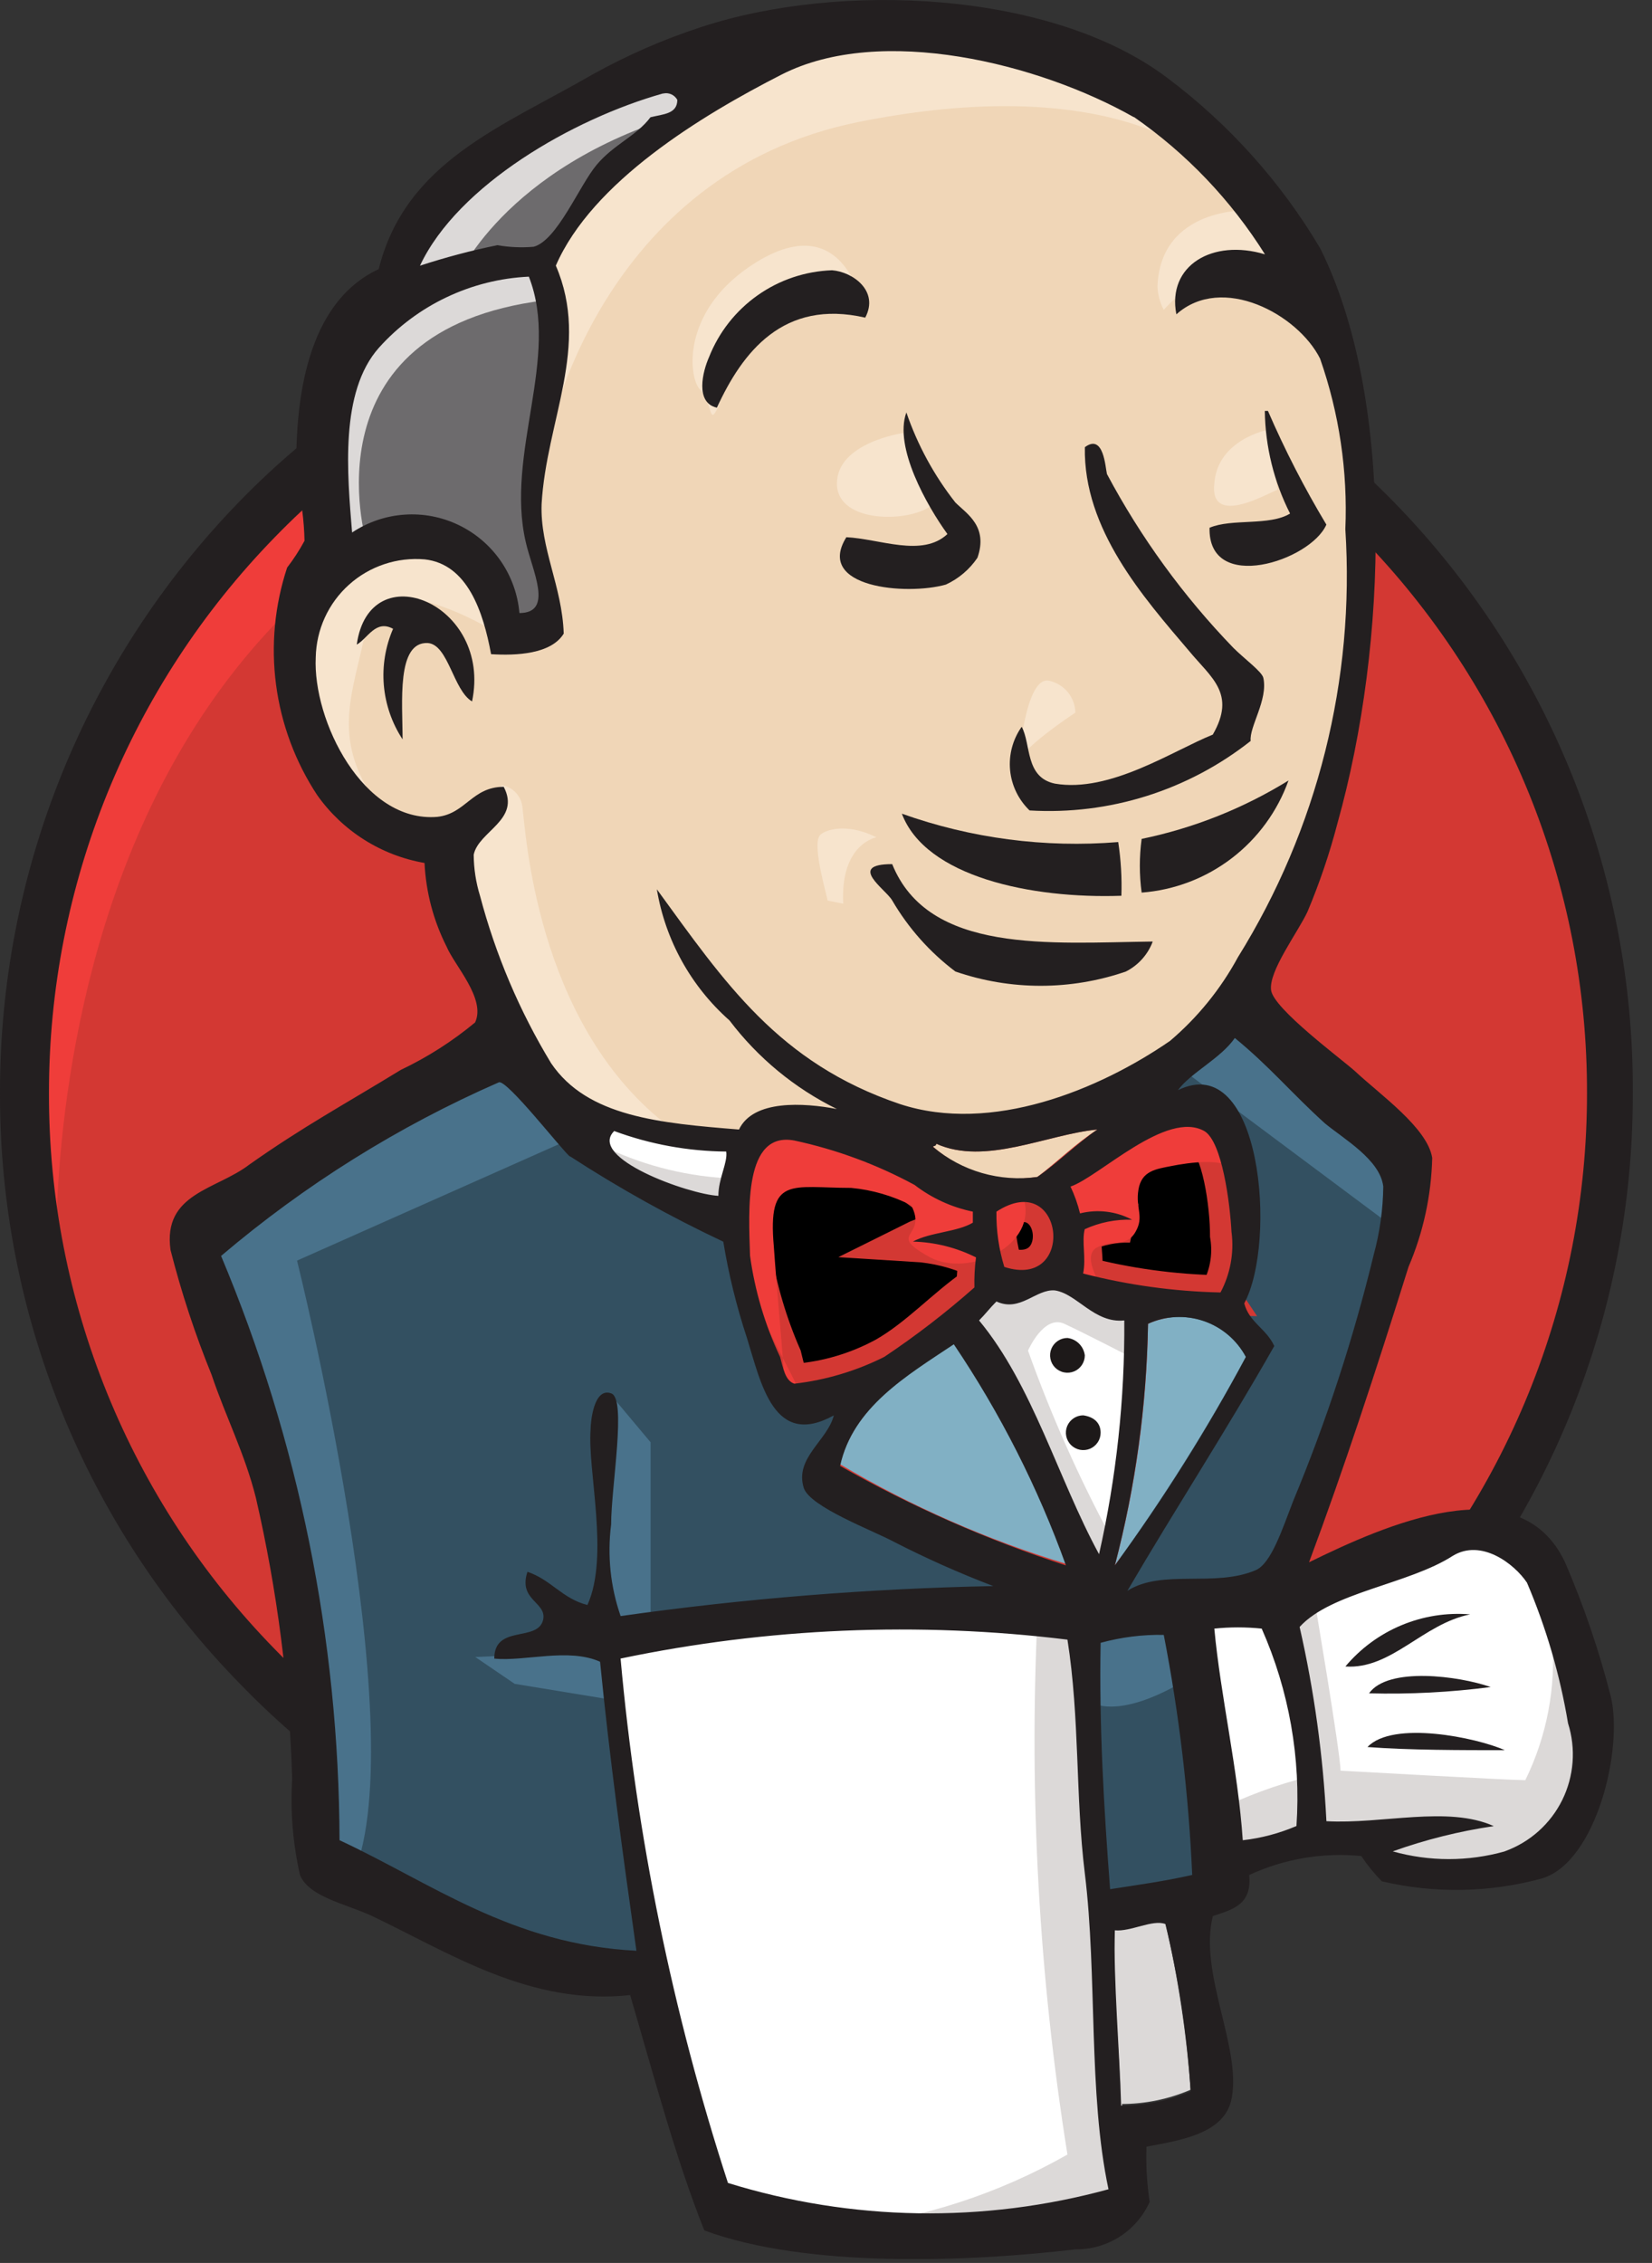 <svg width="46" height="63" viewBox="0 0 46 63" fill="none" xmlns="http://www.w3.org/2000/svg">
<rect x="0" y="0" width="46" height="63" fill="#333333" stroke="none"/>
<g clip-path="url(#clip0_996_530)">
<path d="M44.849 30.345C44.908 36.261 42.616 41.96 38.478 46.189C34.339 50.418 28.692 52.832 22.775 52.902C19.845 52.872 16.949 52.264 14.253 51.113C11.557 49.963 9.114 48.292 7.065 46.197C5.015 44.103 3.398 41.624 2.306 38.904C1.215 36.184 0.67 33.276 0.703 30.345C0.67 27.414 1.215 24.506 2.307 21.786C3.398 19.066 5.015 16.587 7.065 14.493C9.115 12.398 11.557 10.728 14.253 9.577C16.949 8.427 19.845 7.819 22.775 7.789C28.692 7.858 34.339 10.273 38.477 14.501C42.616 18.73 44.907 24.428 44.849 30.345Z" fill="#D33833"/>
<path d="M1.583 35.929C1.583 35.929 2.90717e-05 12.405 21.682 11.702L20.183 9.196L8.397 13.154L5.013 17.022L2.111 22.651L0.44 29.204L0.924 33.601" fill="#EF3D3A"/>
<path d="M7.651 14.957C3.614 19.097 1.357 24.653 1.364 30.435C1.349 36.219 3.607 41.777 7.651 45.912C9.613 47.941 11.963 49.556 14.562 50.659C17.16 51.762 19.954 52.331 22.777 52.332C25.6 52.332 28.394 51.764 30.992 50.661C33.591 49.558 35.941 47.944 37.902 45.913C41.94 41.773 44.196 36.218 44.19 30.435C44.205 24.651 41.947 19.093 37.902 14.957C35.94 12.928 33.59 11.314 30.992 10.211C28.393 9.109 25.6 8.54 22.777 8.538C19.955 8.544 17.162 9.115 14.565 10.217C11.967 11.32 9.616 12.932 7.651 14.957ZM6.684 46.879C2.384 42.487 -0.016 36.58 8.42892e-05 30.434C-0.012 24.297 2.37 18.397 6.64 13.989C8.73 11.833 11.231 10.12 13.995 8.949C16.76 7.779 19.731 7.175 22.733 7.175C25.734 7.185 28.702 7.794 31.465 8.964C34.228 10.134 36.73 11.842 38.826 13.99C43.113 18.387 45.498 24.294 45.466 30.435C45.478 36.572 43.096 42.472 38.826 46.881C36.737 49.036 34.235 50.75 31.471 51.921C28.706 53.092 25.735 53.695 22.733 53.696C19.737 53.695 16.772 53.091 14.015 51.92C11.258 50.749 8.764 49.034 6.684 46.879Z" fill="#231F20"/>
<path d="M32.055 30.478L28.668 30.962L24.146 31.489L21.199 31.577L18.335 31.491L16.142 30.831L14.207 28.721L12.712 24.412L12.36 23.489L10.337 22.829L9.194 20.85L8.358 18.081L9.282 15.662L11.475 14.915L13.233 15.751L14.069 17.598L15.08 17.423L15.433 16.983L15.082 15.045L14.994 12.626L15.481 9.24V7.305L17.02 4.838L19.702 2.903L24.404 0.93L29.636 1.677L34.158 4.93L36.269 8.316L37.632 10.735L37.985 16.803L36.929 22.036L35.082 26.653L33.324 29.12" fill="#F0D6B7"/>
<path d="M29.196 45.032L17.192 45.516V47.538L18.204 54.618L17.72 55.19L9.322 52.332L8.75 51.321L7.87 41.78L5.892 36.064L5.452 34.7L12.179 30.083L14.29 29.247L16.141 31.533L17.72 32.947L19.567 33.519L20.403 33.783L21.415 38.18L22.162 39.103L24.096 38.444L22.733 41.082L30.032 44.556L29.196 45.04" fill="#335061"/>
<path d="M9.278 15.704L11.471 14.957L13.229 15.793L14.065 17.64L15.076 17.465L15.341 16.453L14.861 14.51L15.345 9.893L14.905 7.387L16.4 5.628L19.655 3.04L18.731 1.765L14.114 4.007L12.179 5.502L11.083 7.832L9.41 10.125L8.926 12.801L9.278 15.704Z" fill="#6D6B6D"/>
<path d="M12.709 7.792C12.709 7.792 13.983 4.671 18.996 3.175C24.009 1.68 19.261 2.079 19.261 2.079L13.809 4.19L11.698 6.3L10.773 7.965L12.709 7.792Z" fill="#DCD9D8"/>
<path d="M10.2 15.089C10.2 15.089 8.442 9.196 15.169 8.361L14.905 7.35L10.288 8.446L8.926 12.847L9.278 15.704L10.2 15.089Z" fill="#DCD9D8"/>
<path d="M12.883 22.916L13.98 21.86C14.136 21.888 14.278 21.969 14.382 22.089C14.486 22.209 14.546 22.361 14.551 22.52C14.639 23.091 14.903 28.412 18.509 31.27C18.861 31.534 15.827 30.83 15.827 30.83L13.145 26.609" fill="#F7E4CD"/>
<path d="M28.361 21.289C28.361 21.289 28.536 18.738 29.241 18.959C29.438 19.008 29.614 19.121 29.741 19.28C29.868 19.439 29.939 19.635 29.944 19.839C29.944 19.839 28.273 20.934 28.361 21.289Z" fill="#F7E4CD"/>
<path d="M35.308 11.965C35.308 11.965 33.901 12.23 33.813 13.46C33.676 14.694 35.308 13.725 35.571 13.636" fill="#F7E4CD"/>
<path d="M25.152 12.054C25.152 12.054 23.304 12.319 23.304 13.462C23.304 14.605 25.415 14.558 25.986 14.033" fill="#F7E4CD"/>
<path d="M13.718 17.551C13.718 17.551 10.553 15.616 10.2 17.463C9.848 19.311 9.104 20.629 10.684 22.608L9.629 22.256L8.619 19.655L8.267 17.155L10.202 15.132L12.394 15.308L13.669 16.319L13.713 17.552" fill="#F7E4CD"/>
<path d="M15.257 12.231C15.257 12.231 16.665 4.845 23.92 3.393C29.855 2.207 32.977 3.658 34.165 5.02C34.165 5.02 28.845 -1.267 23.832 0.624C18.775 2.557 15.08 6.075 15.172 8.363C15.309 12.231 15.26 12.231 15.26 12.231" fill="#F7E4CD"/>
<path d="M34.736 5.856C34.736 5.856 32.318 5.769 32.23 7.967C32.237 8.197 32.297 8.423 32.405 8.626C32.405 8.626 34.34 6.433 35.527 7.615" fill="#F7E4CD"/>
<path d="M24.095 8.851C24.095 8.851 23.655 5.509 20.841 7.443C18.994 8.718 19.171 10.477 19.478 10.829C19.83 11.182 19.742 11.841 19.962 11.401C20.226 10.917 20.137 9.422 21.058 8.982C21.938 8.542 23.477 8.058 24.092 8.845" fill="#F7E4CD"/>
<path d="M16.185 31.577L8.271 35.095C8.271 35.095 11.524 48.114 9.854 52.155L8.661 51.722L8.574 46.753L6.381 37.344L5.496 34.788L13.718 29.247L16.185 31.577Z" fill="#49728B"/>
<path d="M16.973 38.789L18.116 40.153V45.21H16.796C16.796 45.21 16.621 41.692 16.621 41.256C16.621 40.82 16.796 39.321 16.796 39.321" fill="#49728B"/>
<path d="M17.015 45.956L13.234 46.131L14.331 46.878L17.013 47.318" fill="#49728B"/>
<path d="M29.943 45.119L33.065 45.031L33.812 52.77L30.646 53.21L29.943 45.124" fill="#335061"/>
<path d="M30.779 45.119L35.483 44.855C35.483 44.855 37.419 39.974 37.419 39.71C37.419 39.446 39.089 32.63 39.089 32.63L35.301 28.674L34.554 28.015L32.532 30.037V37.864L30.779 45.119Z" fill="#335061"/>
<path d="M32.889 44.504L29.943 45.075L30.383 47.405C31.479 47.889 33.329 46.569 33.329 46.569" fill="#49728B"/>
<path d="M32.977 29.818L38.87 34.215L39.045 32.192L34.603 28.06L32.977 29.818Z" fill="#49728B"/>
<path d="M19.918 61.652L18.159 54.572L17.28 49.34L17.143 45.471L25.013 45.031H29.893L29.453 53.869L30.289 60.728L30.201 62.003L23.782 62.487L19.914 61.651" fill="white"/>
<path d="M28.887 45.032C28.652 50.031 28.932 55.04 29.723 59.982C27.815 61.068 25.706 61.756 23.523 62.005L30.603 61.74L31.439 61.256L30.428 47.494L30.163 44.548" fill="#DCD9D8"/>
<path d="M33.944 52.067L37.198 51.144L43.398 50.791L44.321 47.934L42.651 42.965L40.716 42.702L38.078 43.581L35.527 44.856L34.164 44.592L33.108 45.031" fill="white"/>
<path d="M33.901 50.396C34.701 49.999 35.541 49.69 36.407 49.472L35.484 44.855L36.58 44.415C36.58 44.415 37.327 48.811 37.327 49.295C37.327 49.295 42.032 49.56 42.472 49.56C43.074 48.333 43.333 46.965 43.22 45.603L44.144 48.285L44.231 49.78L42.868 51.803L41.373 52.155L38.866 52.068L38.03 50.971L35.084 51.411L34.16 51.763" fill="#DCD9D8"/>
<path d="M30.602 44.418L28.755 39.713L26.821 36.942C26.821 36.942 27.261 35.755 27.833 35.755H29.768L31.615 36.415L31.44 39.536L30.604 44.417" fill="white"/>
<path d="M30.954 42.833C30.047 41.15 29.268 39.401 28.625 37.601C28.625 37.601 29.064 36.59 29.636 36.854C30.207 37.119 31.483 37.778 31.483 37.778V36.194L28.625 35.622L26.689 35.887L29.943 43.582L30.602 43.669" fill="#DCD9D8"/>
<path d="M20.659 31.753L18.329 31.489L16.137 30.83V31.576L17.192 32.763L20.578 34.256" fill="white"/>
<path d="M16.928 31.973C18.019 32.48 19.2 32.764 20.402 32.809L20.49 33.82L18.16 33.336L16.752 32.325L16.928 31.973Z" fill="#DCD9D8"/>
<path d="M33.945 36.062C32.653 36.037 31.369 35.86 30.12 35.534C30.207 35.051 30.032 34.611 30.164 34.301C30.577 34.112 31.029 34.021 31.483 34.036C31.025 33.846 30.523 33.786 30.032 33.861C29.998 33.596 29.908 33.342 29.768 33.114C30.56 32.85 32.45 30.96 33.505 31.575C34.032 31.884 34.252 33.554 34.252 34.389C34.347 34.964 34.238 35.555 33.943 36.059" fill="#D33833"/>
<path d="M33.945 36.062C32.653 36.037 31.369 35.86 30.12 35.534C30.207 35.051 30.032 34.611 30.164 34.301C30.577 34.112 31.029 34.021 31.483 34.036C31.025 33.846 30.523 33.786 30.032 33.861C29.998 33.596 29.908 33.342 29.768 33.114C30.56 32.85 32.45 30.96 33.505 31.575C34.032 31.884 34.252 33.554 34.252 34.389C34.347 34.964 34.238 35.555 33.943 36.059L33.945 36.062Z" fill="black" stroke="#D33833" stroke-width="1.118"/>
<path d="M27.129 33.732V34.041C26.689 34.305 25.986 34.305 25.459 34.568C26.067 34.605 26.663 34.754 27.217 35.008C27.224 35.288 27.21 35.567 27.173 35.844C26.337 36.416 25.59 37.252 24.667 37.779C23.893 38.202 23.039 38.456 22.16 38.526C21.896 38.438 21.852 38.13 21.764 37.779C21.371 36.879 21.09 35.934 20.928 34.966C20.884 33.646 20.753 31.492 22.162 31.756C23.328 32.006 24.453 32.421 25.503 32.989C25.971 33.376 26.532 33.633 27.129 33.736" fill="#D33833"/>
<path d="M27.129 33.732V34.041C26.689 34.305 25.986 34.305 25.459 34.568C26.067 34.605 26.663 34.754 27.217 35.008C27.224 35.288 27.21 35.567 27.173 35.844C26.337 36.416 25.59 37.252 24.667 37.779C23.893 38.202 23.039 38.456 22.16 38.526C21.896 38.438 21.852 38.13 21.764 37.779C21.371 36.879 21.09 35.934 20.928 34.966C20.884 33.646 20.753 31.492 22.162 31.756C23.328 32.006 24.453 32.421 25.503 32.989C25.971 33.376 26.532 33.633 27.129 33.736V33.732Z" fill="black" stroke="#D33833" stroke-width="1.118"/>
<path d="M27.92 35.27C27.767 34.772 27.693 34.252 27.701 33.731C29.636 32.498 29.987 35.924 27.92 35.27Z" fill="#D33833"/>
<path d="M27.92 35.27C27.767 34.772 27.693 34.252 27.701 33.731C29.636 32.498 29.987 35.924 27.92 35.27Z" fill="black" stroke="#D33833" stroke-width="1.118"/>
<path d="M30.691 35.843C30.691 35.843 30.12 35.007 30.516 34.746C30.956 34.482 31.352 34.746 31.612 34.306C31.872 33.867 31.612 33.647 31.7 33.12C31.788 32.592 32.184 32.548 32.623 32.461C33.063 32.373 34.206 32.196 34.382 32.636L33.898 31.141L32.887 30.789L29.721 32.636L29.545 33.56V35.407" fill="#EF3D3A"/>
<path d="M21.856 38.612C21.768 37.292 21.636 35.974 21.547 34.698C21.372 32.719 22.031 33.071 23.702 33.071C24.284 33.126 24.851 33.29 25.372 33.555C25.856 34.479 24.625 34.302 25.9 35.006C26.996 35.578 28.934 34.654 28.494 33.336C28.275 33.027 27.22 33.248 26.867 33.027C26.208 32.675 25.548 32.368 24.888 32.016C24.052 31.576 22.119 30.961 21.239 31.532C18.997 33.071 21.376 36.896 22.163 38.522" fill="#EF3D3A"/>
<path d="M24.095 8.844C21.809 8.316 20.669 9.811 19.962 11.35C19.346 11.213 19.566 10.339 19.743 9.943C20.016 9.25 20.486 8.652 21.095 8.222C21.703 7.792 22.424 7.55 23.169 7.524C23.74 7.568 24.488 8.095 24.092 8.844" fill="#231F20"/>
<path d="M35.219 11.44H35.306C35.778 12.53 36.321 13.587 36.933 14.605C36.493 15.617 33.636 16.54 33.68 14.693C34.295 14.428 35.35 14.649 35.922 14.297C35.472 13.411 35.232 12.433 35.219 11.44Z" fill="#231F20"/>
<path d="M25.238 11.483C25.549 12.389 26.01 13.236 26.602 13.989C26.91 14.298 27.525 14.649 27.217 15.528C26.997 15.853 26.693 16.111 26.337 16.275C25.241 16.584 22.688 16.363 23.567 14.956C24.491 14.999 25.678 15.527 26.381 14.868C25.809 14.076 24.886 12.45 25.238 11.483Z" fill="#231F20"/>
<path d="M34.825 20.628C33.08 22.006 30.889 22.695 28.669 22.563C28.359 22.265 28.166 21.866 28.126 21.439C28.086 21.011 28.201 20.583 28.449 20.233C28.714 20.717 28.537 21.64 29.373 21.816C30.912 22.08 32.67 20.892 33.77 20.452C34.429 19.309 33.726 18.869 33.11 18.123C31.836 16.627 30.164 14.736 30.208 12.45C30.735 12.054 30.779 13.022 30.823 13.197C31.765 14.965 32.949 16.593 34.341 18.034C34.649 18.342 35.133 18.693 35.177 18.869C35.314 19.485 34.781 20.233 34.825 20.628Z" fill="#231F20"/>
<path d="M13.146 19.529C12.619 19.22 12.487 17.946 11.913 17.902C11.033 17.858 11.21 19.572 11.21 20.584C10.914 20.133 10.735 19.616 10.688 19.078C10.642 18.541 10.731 18 10.945 17.506C10.462 17.241 10.242 17.77 9.934 17.946C10.286 15.395 13.715 16.803 13.144 19.529" fill="#231F20"/>
<path d="M35.878 21.729C35.571 22.588 35.021 23.341 34.295 23.895C33.57 24.449 32.699 24.781 31.789 24.85C31.722 24.354 31.722 23.851 31.789 23.355C33.236 23.056 34.62 22.506 35.878 21.729Z" fill="#231F20"/>
<path d="M25.107 22.651C27.038 23.34 29.093 23.61 31.137 23.443C31.212 23.938 31.242 24.438 31.225 24.938C28.718 25.026 25.773 24.41 25.112 22.652" fill="#231F20"/>
<path d="M24.843 24.057C25.854 26.564 29.239 26.25 32.098 26.212C31.963 26.574 31.696 26.872 31.351 27.047C29.812 27.577 28.141 27.577 26.603 27.047C25.891 26.511 25.293 25.838 24.844 25.069C24.669 24.76 23.568 24.057 24.843 24.057Z" fill="#231F20"/>
<path d="M34.693 37.777C33.606 39.79 32.386 41.729 31.043 43.58C31.623 41.384 31.933 39.125 31.967 36.853C32.453 36.631 33.006 36.603 33.513 36.775C34.019 36.946 34.441 37.305 34.693 37.777Z" fill="#81B0C4"/>
<path d="M40.936 44.944C39.616 45.208 38.743 46.483 37.462 46.395C37.883 45.893 38.418 45.499 39.022 45.247C39.627 44.994 40.283 44.89 40.936 44.944Z" fill="#231F20"/>
<path d="M41.508 46.967C40.385 47.113 39.253 47.172 38.121 47.142C38.649 46.395 40.628 46.658 41.508 46.967Z" fill="#231F20"/>
<path d="M41.903 48.725C40.716 48.725 39.221 48.725 38.078 48.637C38.781 47.89 41.112 48.373 41.903 48.725Z" fill="#231F20"/>
<path d="M32.449 53.519C32.804 55.052 33.039 56.609 33.153 58.178C32.541 58.441 31.883 58.576 31.217 58.575C31.174 57.167 30.953 55.057 31.042 53.694C31.482 53.782 32.097 53.43 32.449 53.519Z" fill="#DCD9D8"/>
<path d="M30.559 31.445C29.944 31.841 29.463 32.325 28.888 32.765C28.373 32.848 27.845 32.816 27.344 32.672C26.842 32.527 26.378 32.274 25.986 31.929C25.986 31.885 26.073 31.885 26.073 31.841C27.437 32.457 29.152 31.577 30.559 31.445Z" fill="#F0D6B7"/>
<path d="M23.392 40.765C23.788 39.139 25.239 38.298 26.557 37.379C27.849 39.294 28.897 41.362 29.679 43.535C27.48 42.866 25.369 41.936 23.392 40.765Z" fill="#81B0C4"/>
<path d="M31.043 53.74C30.999 55.06 31.18 57.214 31.218 58.62C31.883 58.617 32.541 58.483 33.153 58.224C33.058 56.653 32.823 55.094 32.45 53.565C32.098 53.428 31.483 53.784 31.043 53.74ZM17.28 46.175C17.727 51.138 18.73 56.035 20.27 60.773C23.713 61.839 27.389 61.9 30.866 60.949C30.295 58.267 30.558 55.014 30.207 52.155C29.942 50 30.07 47.846 29.723 45.647C25.574 45.14 21.371 45.318 17.28 46.174V46.175ZM30.647 45.736C30.603 48.022 30.735 50.309 30.911 52.595C31.791 52.458 32.407 52.375 33.197 52.199C33.098 49.954 32.834 47.72 32.405 45.515C31.812 45.504 31.22 45.579 30.647 45.736ZM35.132 45.34C34.694 45.295 34.251 45.295 33.813 45.34C33.988 47.231 34.472 49.254 34.605 51.232C35.12 51.174 35.623 51.04 36.1 50.836C36.228 48.953 35.895 47.066 35.132 45.34ZM41.904 51.539C42.6 51.288 43.173 50.776 43.501 50.112C43.828 49.448 43.886 48.682 43.662 47.976C43.438 46.631 43.054 45.317 42.519 44.062C42.167 43.535 41.245 42.829 40.452 43.315C39.219 44.108 37.066 44.327 36.188 45.294C36.593 47.072 36.843 48.881 36.934 50.702C38.474 50.79 40.319 50.262 41.594 50.839C40.635 50.98 39.693 51.215 38.781 51.542C39.801 51.829 40.882 51.829 41.902 51.542L41.904 51.539ZM29.681 43.581C28.899 41.408 27.85 39.34 26.559 37.425C25.239 38.305 23.745 39.184 23.393 40.812C25.389 41.947 27.496 42.875 29.681 43.581ZM31.967 36.854C31.927 39.125 31.617 41.383 31.043 43.581C32.396 41.736 33.616 39.797 34.692 37.777C34.441 37.306 34.019 36.947 33.513 36.776C33.006 36.604 32.453 36.632 31.967 36.854ZM29.372 35.925C28.845 35.881 28.405 36.54 27.746 36.233C27.57 36.408 27.437 36.585 27.262 36.761C28.757 38.563 29.455 41.157 30.603 43.269C31.085 41.133 31.321 38.95 31.306 36.761C30.47 36.848 29.988 36.014 29.372 35.925ZM27.746 33.732C27.738 34.253 27.812 34.772 27.965 35.271C29.988 35.93 29.636 32.501 27.746 33.732ZM25.46 32.985C24.41 32.417 23.285 32.002 22.119 31.752C20.711 31.487 20.844 33.687 20.885 34.961C21.019 35.936 21.301 36.885 21.721 37.775C21.809 38.083 21.858 38.434 22.117 38.522C22.99 38.422 23.839 38.169 24.624 37.775C25.503 37.188 26.341 36.542 27.133 35.842C27.126 35.563 27.14 35.283 27.177 35.006C26.631 34.732 26.03 34.581 25.419 34.566C25.902 34.302 26.652 34.302 27.089 34.039V33.732C26.497 33.61 25.941 33.355 25.462 32.985H25.46ZM17.1 31.49C16.353 32.237 19.167 33.248 20.003 33.292C20.003 32.808 20.267 32.368 20.222 32.059C19.156 32.05 18.1 31.857 17.1 31.487V31.49ZM26.07 31.842C26.07 31.93 25.982 31.886 25.982 31.93C26.38 32.265 26.844 32.513 27.344 32.657C27.844 32.801 28.369 32.838 28.884 32.766C29.456 32.37 29.981 31.842 30.555 31.446C29.148 31.583 27.433 32.457 26.07 31.842ZM34.292 34.309C34.248 33.473 34.028 31.802 33.545 31.495C32.49 30.88 30.599 32.77 29.808 33.034C29.922 33.273 30.011 33.524 30.073 33.781C30.561 33.659 31.078 33.721 31.524 33.957C31.07 33.941 30.618 34.032 30.204 34.221C30.116 34.573 30.248 35.013 30.16 35.455C31.411 35.777 32.694 35.954 33.985 35.982C34.257 35.47 34.365 34.887 34.294 34.312L34.292 34.309ZM15.869 32.198C15.65 32.023 14.111 30.044 13.89 30.132C11.09 31.357 8.485 32.986 6.156 34.965C8.318 40.116 9.439 45.645 9.454 51.231C12.005 52.418 14.251 54.134 17.721 54.309C17.325 51.496 16.974 48.945 16.709 46.263C15.83 45.867 14.599 46.263 13.763 46.175C13.763 45.208 14.996 45.736 15.127 45.079C15.214 44.595 14.424 44.551 14.687 43.759C15.346 43.979 15.654 44.506 16.357 44.683C16.973 43.319 16.357 40.946 16.445 39.803C16.445 39.584 16.533 38.616 17.017 38.791C17.456 38.929 17.017 41.386 17.017 42.441C16.907 43.3 16.997 44.173 17.281 44.991C20.72 44.504 24.185 44.225 27.658 44.156C26.713 43.796 25.788 43.384 24.888 42.922C24.317 42.614 22.558 41.955 22.382 41.427C22.117 40.591 23.041 40.107 23.218 39.404C21.547 40.328 21.195 38.524 20.799 37.25C20.51 36.374 20.289 35.478 20.14 34.568C18.666 33.874 17.241 33.081 15.875 32.193L15.869 32.198ZM32.798 30.351C35.128 29.208 35.568 34.572 34.646 36.286C34.783 36.814 35.261 36.989 35.482 37.473C34.162 39.803 32.756 41.959 31.392 44.288C32.36 43.673 33.811 44.201 34.956 43.717C35.395 43.541 35.703 42.574 36.011 41.782C36.936 39.558 37.686 37.264 38.253 34.923C38.421 34.306 38.51 33.671 38.517 33.032C38.43 32.285 37.421 31.712 36.891 31.273C35.967 30.437 35.352 29.69 34.384 28.898C33.988 29.47 33.151 29.866 32.801 30.35L32.798 30.351ZM10.551 9.681C9.454 10.914 9.671 13.198 9.804 14.825C10.238 14.536 10.74 14.364 11.261 14.328C11.781 14.291 12.303 14.391 12.773 14.618C13.243 14.844 13.646 15.189 13.943 15.618C14.239 16.048 14.419 16.547 14.463 17.067C15.431 17.067 14.816 15.88 14.639 15.088C14.067 12.622 15.606 9.944 14.726 7.702C13.934 7.739 13.157 7.933 12.44 8.273C11.723 8.612 11.081 9.091 10.551 9.681ZM18.465 2.601C15.959 3.304 12.749 5.151 11.694 7.397C12.4 7.166 13.12 6.975 13.848 6.826C14.182 6.884 14.522 6.899 14.859 6.87C15.519 6.694 16.134 5.155 16.618 4.584C17.101 4.012 17.714 3.792 18.113 3.264C18.465 3.176 18.86 3.176 18.86 2.78C18.822 2.712 18.763 2.657 18.692 2.625C18.62 2.594 18.54 2.586 18.464 2.605L18.465 2.601ZM31.568 3.26C28.933 1.765 24.529 0.666 21.765 2.075C19.523 3.218 16.489 5.065 15.477 7.395C16.445 9.637 15.213 11.703 15.081 14.034C15.037 15.268 15.653 16.32 15.697 17.64C15.345 18.212 14.377 18.256 13.674 18.212C13.455 17.025 13.015 15.705 11.827 15.573C11.446 15.54 11.062 15.585 10.699 15.707C10.336 15.828 10.002 16.022 9.718 16.278C9.433 16.533 9.204 16.845 9.045 17.192C8.886 17.54 8.8 17.917 8.792 18.299C8.705 20.058 10.112 22.916 12.179 22.741C12.971 22.653 13.146 21.905 14.026 21.905C14.51 22.829 13.323 23.138 13.19 23.796C13.193 24.184 13.252 24.569 13.366 24.939C13.799 26.579 14.465 28.148 15.345 29.599C16.356 31.094 18.379 31.269 20.577 31.446C20.973 30.61 22.379 30.699 23.303 30.875C22.127 30.297 21.103 29.452 20.312 28.408C19.239 27.459 18.525 26.171 18.29 24.758C20.181 27.352 21.676 29.595 25.061 30.738C27.611 31.573 30.602 30.341 32.579 28.979C33.348 28.326 33.989 27.536 34.47 26.649C36.686 23.087 37.732 18.92 37.461 14.733C37.53 13.12 37.291 11.509 36.758 9.985C36.142 8.751 34.032 7.61 32.756 8.751C32.492 7.388 33.767 6.641 35.223 7.081C34.277 5.572 33.036 4.271 31.573 3.256L31.568 3.26ZM36.452 43.493C38.519 42.482 42.3 40.768 43.578 43.493C44.101 44.704 44.527 45.953 44.853 47.231C45.205 48.682 44.457 51.804 42.962 52.288C41.498 52.693 39.955 52.723 38.476 52.375C38.265 52.159 38.073 51.924 37.905 51.672C36.836 51.566 35.758 51.749 34.783 52.2C34.871 53.036 34.299 53.167 33.772 53.343C33.375 54.926 34.564 56.992 34.299 58.4C34.124 59.411 32.848 59.587 31.924 59.763C31.907 60.278 31.936 60.793 32.012 61.302C31.833 61.7 31.543 62.036 31.175 62.271C30.808 62.505 30.381 62.627 29.945 62.622C26.955 62.974 22.471 63.15 19.612 62.095C18.82 60.116 18.205 57.786 17.546 55.542C14.776 55.851 12.489 54.356 10.378 53.35C9.631 52.998 8.62 52.822 8.355 52.207C8.154 51.328 8.08 50.425 8.136 49.525C8.056 46.889 7.718 44.268 7.125 41.698C6.816 40.465 6.289 39.456 5.891 38.272C5.431 37.142 5.049 35.981 4.748 34.798C4.529 33.215 6.023 33.127 6.941 32.423C8.436 31.368 9.579 30.753 11.162 29.785C11.903 29.433 12.597 28.989 13.229 28.465C13.537 27.806 12.657 26.882 12.436 26.355C12.069 25.63 11.86 24.836 11.821 24.025C10.613 23.815 9.538 23.135 8.831 22.134C8.223 21.21 7.832 20.16 7.687 19.064C7.542 17.967 7.648 16.852 7.995 15.802C8.176 15.567 8.338 15.317 8.479 15.056C8.468 14.492 8.394 13.932 8.259 13.385C8.172 10.659 8.743 8.328 10.545 7.492C11.292 4.502 13.971 3.534 16.481 2.084C17.449 1.543 18.468 1.097 19.523 0.754C23.392 -0.521 29.285 -0.258 32.494 2.161C34.214 3.448 35.664 5.062 36.759 6.91C38.826 11.043 38.65 17.902 37.243 22.915C37.024 23.756 36.744 24.581 36.407 25.382C36.142 25.953 35.31 27.052 35.395 27.575C35.48 28.097 37.331 29.466 37.725 29.817C38.428 30.476 39.748 31.399 39.88 32.235C39.855 33.279 39.632 34.309 39.22 35.27C38.297 38.216 37.418 40.898 36.451 43.492L36.452 43.493Z" fill="#231F20"/>
<path d="M22.821 23.267C22.908 23.13 23.524 22.871 24.404 23.311C24.404 23.311 23.392 23.487 23.48 25.159L23.04 25.071C23.084 25.115 22.6 23.574 22.821 23.267Z" fill="#F7E4CD"/>
<path d="M30.207 37.733C30.207 37.828 30.178 37.922 30.125 38.002C30.072 38.081 29.997 38.143 29.908 38.18C29.82 38.216 29.723 38.226 29.629 38.207C29.535 38.189 29.449 38.142 29.381 38.075C29.313 38.007 29.267 37.921 29.249 37.827C29.23 37.733 29.239 37.636 29.276 37.548C29.313 37.459 29.375 37.384 29.454 37.331C29.534 37.277 29.627 37.249 29.723 37.249C29.846 37.264 29.96 37.32 30.048 37.408C30.135 37.496 30.191 37.61 30.207 37.733Z" fill="#1D1919"/>
<path d="M30.647 39.887C30.647 39.982 30.619 40.076 30.566 40.155C30.512 40.235 30.437 40.297 30.349 40.334C30.26 40.37 30.163 40.38 30.069 40.361C29.975 40.342 29.889 40.296 29.821 40.229C29.754 40.161 29.708 40.075 29.689 39.981C29.67 39.887 29.68 39.79 29.716 39.702C29.753 39.613 29.815 39.538 29.895 39.484C29.974 39.431 30.068 39.403 30.163 39.403C30.472 39.447 30.647 39.622 30.647 39.887Z" fill="#1D1919"/>
</g>
<defs>
<clipPath id="clip0_996_530">
<rect width="45.464" height="62.891" fill="white"/>
</clipPath>
</defs>
</svg>
